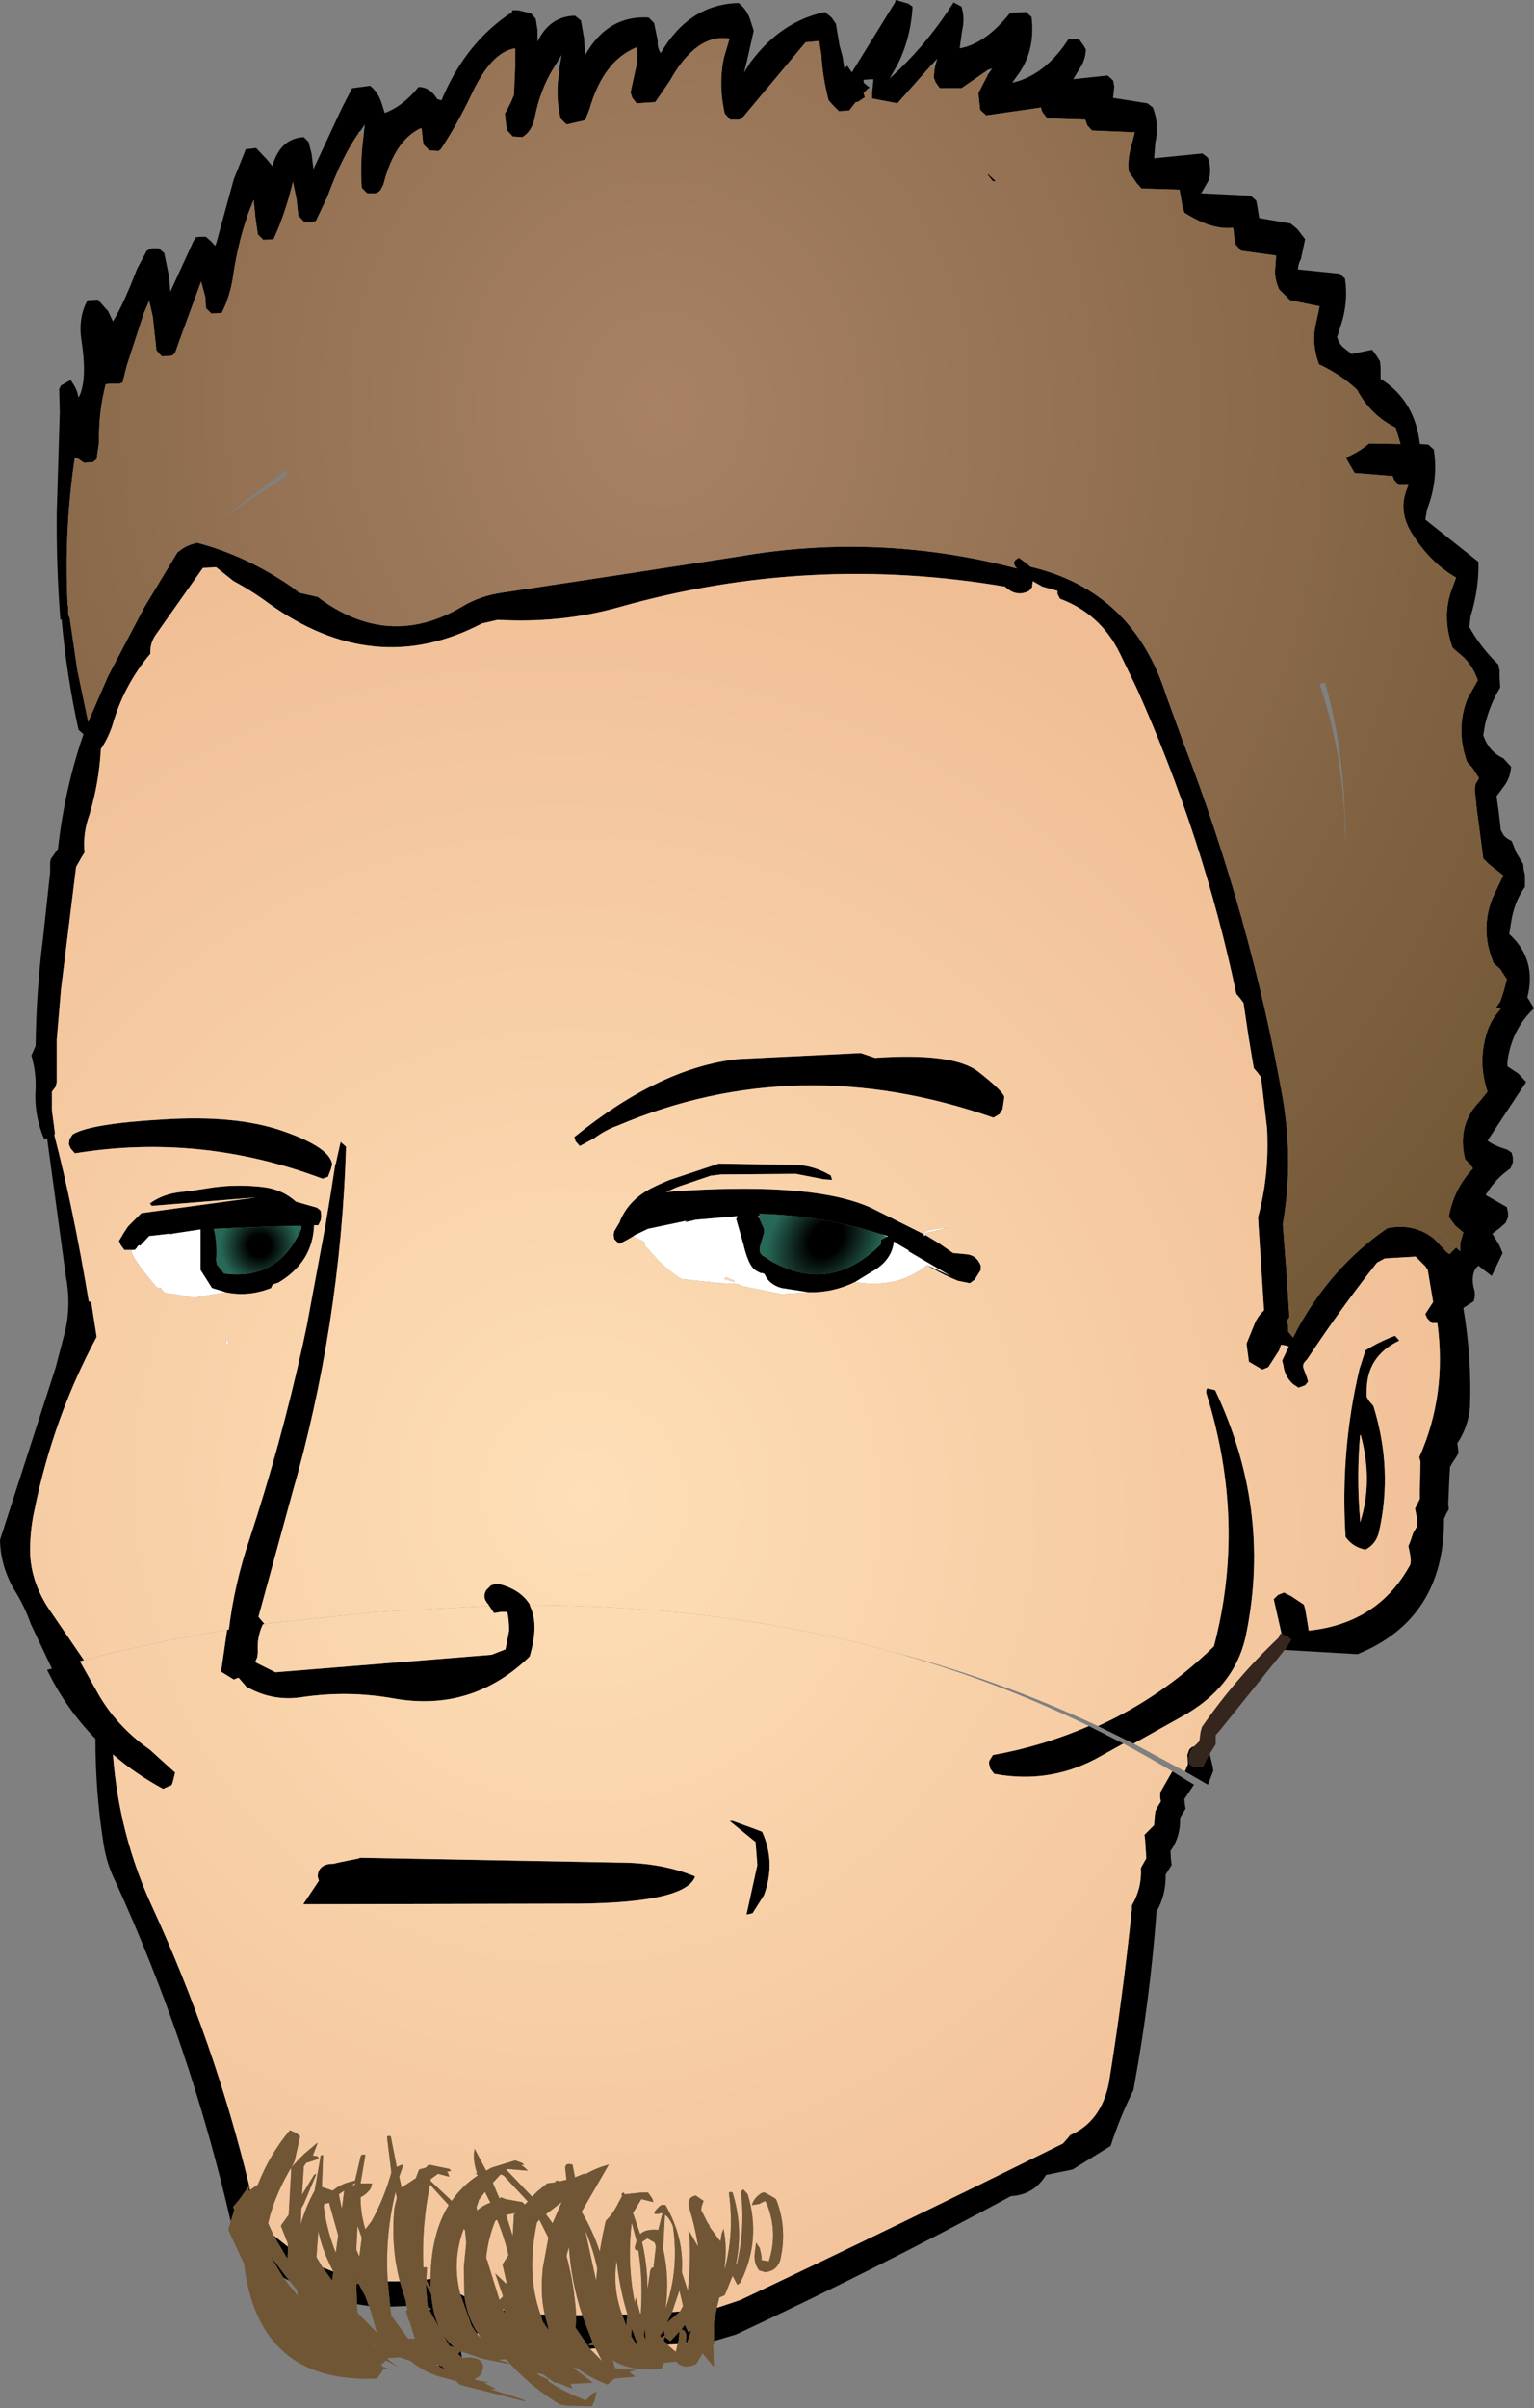 <?xml version="1.0" encoding="UTF-8" standalone="no"?>
<svg xmlns:xlink="http://www.w3.org/1999/xlink" height="199.3px" width="127.0px" xmlns="http://www.w3.org/2000/svg">
  <rect width="100%" height="100%" fill="#808080" stroke="none"/>
  <g transform="matrix(1.0, 0.0, 0.0, 1.0, 60.75, 107.35)">
    <path d="M-41.65 76.5 Q-45.0 61.9 -51.2 48.35 -51.95 46.85 -52.2 45.1 -52.85 40.95 -52.85 36.55 -55.3 34.05 -56.85 30.85 L-56.45 30.75 -58.2 27.05 Q-58.7 25.6 -59.55 24.25 -60.7 22.3 -60.75 20.1 L-56.15 5.85 -55.35 2.8 Q-54.85 0.6 -55.3 -1.75 L-56.85 -13.15 -57.1 -13.1 Q-57.95 -15.1 -57.8 -17.25 -57.75 -18.6 -58.15 -20.0 L-57.95 -20.45 -57.8 -20.8 Q-57.75 -25.25 -57.2 -29.6 L-56.6 -35.15 -56.6 -35.95 -56.55 -36.25 -55.95 -37.1 Q-55.4 -42.05 -53.85 -46.55 L-53.85 -46.6 -54.25 -46.95 Q-55.25 -51.55 -55.65 -56.1 L-55.75 -56.05 Q-56.1 -60.55 -56.05 -65.0 L-55.8 -73.25 -55.85 -75.15 -55.7 -75.45 -54.9 -75.9 -54.55 -75.35 -54.35 -74.9 -54.25 -74.45 -54.1 -74.75 Q-53.55 -76.2 -54.0 -79.15 -54.3 -81.05 -53.5 -82.5 L-52.65 -82.55 -51.8 -81.6 -51.4 -80.75 Q-50.55 -82.1 -49.4 -85.1 L-48.6 -86.6 -48.2 -86.8 -47.6 -86.8 -47.15 -86.4 -46.75 -84.45 -46.65 -83.2 -44.75 -87.35 -44.55 -87.7 -44.3 -87.75 -43.7 -87.75 -43.25 -87.35 -42.95 -87.0 -42.85 -87.2 -41.4 -92.5 -40.4 -95.0 -39.55 -95.1 -38.65 -94.15 -38.2 -93.6 Q-37.55 -95.9 -35.6 -96.0 L-35.2 -95.6 -34.95 -94.6 -34.8 -93.35 -32.45 -98.4 -31.6 -100.05 -30.1 -100.25 Q-29.5 -99.75 -29.2 -98.95 L-28.9 -98.0 Q-27.4 -98.55 -26.1 -100.15 -25.15 -100.15 -24.55 -99.15 L-24.2 -99.05 Q-22.2 -103.85 -18.35 -106.35 L-18.35 -106.5 -17.85 -106.5 -16.8 -106.25 -16.4 -105.8 -16.25 -104.85 -16.25 -103.9 Q-15.25 -106.0 -13.15 -106.05 L-12.65 -105.65 -12.4 -104.2 -12.3 -102.8 Q-10.45 -106.1 -7.05 -105.9 L-6.6 -105.45 -6.3 -104.0 Q-6.35 -103.4 -6.05 -102.95 -3.7 -107.0 0.4 -107.1 1.05 -106.6 1.35 -105.75 L1.65 -104.8 1.1 -102.35 0.85 -101.35 1.35 -102.15 Q3.9 -105.6 7.55 -106.35 L8.1 -105.9 8.4 -105.45 8.45 -105.4 8.75 -103.6 9.0 -102.7 9.15 -101.7 9.4 -101.9 9.75 -101.4 9.85 -101.35 9.8 -101.4 13.35 -107.15 13.4 -107.35 14.45 -107.05 14.8 -106.8 Q14.65 -104.1 13.5 -101.9 L12.9 -100.85 13.7 -101.6 Q16.15 -103.95 18.2 -107.15 L18.85 -106.8 Q19.15 -105.85 18.9 -104.8 L18.7 -103.35 Q20.8 -103.7 22.85 -106.25 L23.1 -106.3 24.2 -106.35 24.65 -105.95 Q25.0 -103.05 23.4 -101.0 L23.05 -100.5 23.6 -100.65 Q26.0 -101.45 27.7 -104.1 L28.55 -104.15 28.95 -103.6 29.15 -103.25 Q29.1 -102.35 28.65 -101.7 L28.1 -100.8 30.95 -101.1 31.4 -100.7 31.5 -100.2 31.4 -99.25 34.25 -98.8 34.7 -98.45 Q35.25 -97.0 34.9 -95.55 L34.8 -94.25 38.8 -94.65 39.25 -94.3 Q39.6 -93.3 39.3 -92.4 L38.7 -91.35 42.8 -91.15 43.25 -90.75 43.35 -90.25 43.5 -89.3 46.1 -88.85 46.65 -88.4 47.3 -87.55 46.95 -85.9 Q46.75 -85.6 46.7 -85.05 L50.15 -84.7 50.6 -84.3 Q50.9 -82.35 50.25 -80.4 L49.95 -79.45 Q50.1 -78.95 50.4 -78.65 L51.15 -78.05 52.85 -78.4 53.25 -77.85 53.5 -77.45 53.55 -76.95 53.55 -76.0 Q56.4 -74.2 56.8 -70.6 L57.5 -70.55 57.95 -70.15 Q58.35 -67.65 57.4 -65.2 L57.25 -64.35 61.65 -60.85 Q61.7 -58.6 61.0 -56.35 L60.9 -55.45 Q61.7 -54.0 62.95 -52.7 L63.3 -52.35 63.4 -51.85 63.4 -51.4 63.45 -50.45 Q62.6 -49.05 62.2 -47.4 L62.05 -46.5 Q62.5 -45.15 63.7 -44.6 L64.35 -43.9 Q64.3 -43.05 63.85 -42.4 L63.15 -41.45 63.35 -40.0 63.5 -38.65 63.75 -38.2 Q64.05 -37.9 64.4 -37.75 L64.8 -36.75 65.35 -35.85 65.4 -35.35 65.5 -34.95 65.5 -33.95 Q64.6 -32.7 64.35 -31.0 L64.2 -30.05 Q66.5 -27.95 65.7 -24.8 L65.8 -24.65 66.25 -23.9 Q64.4 -22.15 64.05 -19.5 L64.05 -19.1 64.95 -18.5 65.6 -17.8 62.4 -12.95 Q62.9 -12.55 64.05 -12.2 L64.4 -11.95 64.5 -11.55 64.5 -11.15 64.3 -10.65 Q63.05 -9.8 62.25 -8.45 L64.0 -7.45 64.1 -7.0 64.1 -6.6 63.9 -6.15 63.4 -5.7 62.8 -5.25 63.35 -4.35 63.65 -3.65 62.75 -1.75 61.65 -2.6 61.4 -2.35 Q61.05 -1.7 61.25 -0.8 61.45 -0.2 61.25 0.35 L60.4 0.9 Q61.1 5.05 60.95 9.1 60.8 10.75 59.9 12.1 L59.95 12.45 60.0 12.9 59.8 13.25 59.5 13.7 59.3 14.05 59.25 14.8 59.15 17.15 59.2 17.55 59.0 17.9 58.8 18.35 Q58.85 26.6 51.65 29.55 L45.6 29.2 46.15 28.35 45.85 28.1 45.35 27.9 45.3 27.65 44.7 25.0 44.95 24.75 45.05 24.65 45.55 24.45 46.15 24.75 47.2 25.45 47.3 25.8 47.5 26.95 47.6 27.6 Q53.35 27.0 56.0 22.15 L56.05 21.8 56.0 21.35 55.85 20.6 56.0 20.25 56.25 19.5 56.55 19.0 56.6 18.65 56.55 18.25 56.4 17.5 56.6 17.1 56.8 16.7 56.8 16.0 56.85 13.6 56.75 13.25 Q59.05 8.1 58.25 2.15 L57.8 2.15 57.4 1.75 57.25 1.4 57.9 0.4 57.45 -2.25 57.25 -2.55 56.85 -2.95 56.45 -3.35 53.9 -3.2 53.25 -2.85 Q50.25 0.95 47.5 5.1 L47.2 5.45 Q47.1 5.65 47.15 5.85 L47.45 6.65 47.55 7.0 47.3 7.3 46.75 7.5 46.3 7.2 Q45.6 6.55 45.5 5.65 L45.4 5.25 45.95 4.1 45.7 4.0 45.3 3.95 45.15 4.4 44.25 5.8 43.75 6.0 42.65 5.35 42.5 4.25 42.45 3.85 43.1 2.25 Q43.35 1.6 43.9 1.1 L43.65 -2.75 43.4 -6.6 Q44.35 -10.1 44.15 -13.95 L43.65 -18.2 43.35 -18.6 43.05 -18.95 42.6 -21.65 42.2 -24.35 41.9 -24.75 41.6 -25.1 Q38.9 -38.0 33.35 -50.4 L31.95 -53.3 Q30.35 -56.55 27.0 -57.8 L26.8 -58.2 26.8 -58.45 25.55 -58.8 24.75 -59.25 24.7 -58.75 24.45 -58.45 Q23.4 -57.9 22.45 -58.8 6.25 -61.55 -9.5 -57.1 -14.3 -55.75 -19.55 -56.05 L-20.85 -55.75 Q-29.75 -51.1 -38.55 -57.45 -39.9 -58.45 -41.4 -59.25 L-42.85 -60.4 -42.95 -60.4 -43.95 -60.35 -47.9 -54.75 Q-48.35 -54.05 -48.3 -53.25 -50.5 -50.65 -51.45 -47.3 -51.8 -46.25 -52.4 -45.35 -52.55 -42.55 -53.35 -39.9 -53.9 -38.4 -53.75 -36.8 L-54.0 -36.4 -54.45 -35.6 -55.7 -25.45 -56.05 -21.3 -56.05 -17.8 -56.15 -17.4 -56.45 -17.0 -56.45 -15.45 -56.2 -13.55 -56.25 -13.4 Q-54.7 -7.45 -53.4 0.35 L-53.2 0.4 -52.8 2.95 -52.75 3.3 Q-56.35 10.0 -57.9 17.65 -58.3 19.45 -58.25 21.35 -58.1 23.85 -56.5 26.1 L-53.8 30.05 -54.15 30.15 -54.1 30.2 -52.75 32.6 Q-51.2 35.45 -48.35 37.45 L-46.25 39.35 -46.45 40.15 -46.55 40.4 -46.8 40.5 -47.25 40.7 Q-49.55 39.45 -51.4 37.85 -50.9 44.5 -48.15 50.45 -43.0 61.65 -40.1 73.6 -40.15 73.55 -40.2 73.65 L-40.95 74.7 -41.45 75.3 -41.35 75.55 -41.65 76.5 M39.4 37.8 L39.65 38.85 39.7 39.2 39.25 40.35 37.35 39.25 37.6 38.65 37.55 37.9 37.7 37.45 37.9 37.25 38.15 37.15 Q37.55 37.75 37.7 38.6 L38.0 38.85 38.85 38.85 39.0 38.5 39.4 37.8 M33.1 36.95 L30.15 35.5 Q35.45 33.1 39.75 28.9 42.45 18.65 39.15 8.05 39.05 7.75 39.2 7.55 L39.85 7.7 Q44.5 17.5 42.45 27.75 41.6 32.3 36.95 34.8 L33.1 36.95 M29.4 35.5 L32.25 36.95 30.45 37.95 Q26.3 40.35 21.55 39.45 L21.25 39.05 21.15 38.7 Q21.1 38.45 21.2 38.3 L21.45 37.9 Q25.6 37.15 29.4 35.5 M36.3 39.25 L38.1 40.35 37.3 41.55 37.35 42.0 37.4 42.35 37.15 42.75 36.95 43.1 Q37.0 44.65 36.15 45.85 L36.2 46.6 36.25 47.0 36.0 47.4 35.75 47.8 Q35.8 49.45 35.0 50.85 34.45 58.2 33.15 65.25 L33.1 65.6 Q31.95 67.9 31.2 70.25 L28.05 72.2 25.85 72.65 Q24.85 74.3 22.95 74.4 11.75 80.45 0.2 85.85 L-1.65 86.4 -1.65 84.9 -1.4 83.65 0.55 83.0 Q14.05 76.6 27.25 70.05 L27.65 69.6 27.85 69.35 Q30.4 68.25 31.05 65.05 32.2 57.95 32.95 50.7 L32.95 50.35 Q33.8 48.9 33.7 47.25 L33.95 46.8 34.15 46.45 34.05 44.9 34.0 44.5 34.8 43.7 34.85 42.95 34.9 42.55 35.1 42.15 35.35 41.75 35.3 41.4 35.3 41.0 36.3 39.25 M-22.6 87.25 L-22.5 87.75 -22.8 87.5 -22.85 87.5 -22.65 87.25 -22.6 87.25 M-14.9 -101.75 Q-16.05 -99.9 -16.5 -97.5 -16.75 -96.45 -17.5 -96.0 L-18.3 -96.05 -18.75 -96.55 -18.85 -97.0 -18.9 -97.5 -18.95 -97.95 -18.7 -98.4 -18.45 -98.9 -18.2 -99.5 -18.1 -101.85 -18.1 -103.35 Q-20.1 -103.05 -21.75 -99.45 -22.9 -97.05 -24.25 -95.0 L-24.45 -94.85 -25.2 -94.9 -25.7 -95.4 -25.75 -95.8 -25.8 -96.35 -25.85 -96.7 -25.85 -96.75 -26.0 -96.7 Q-28.1 -95.65 -29.0 -92.1 L-29.25 -91.6 Q-29.45 -91.4 -29.65 -91.35 L-30.35 -91.35 -30.8 -91.8 Q-30.95 -94.0 -30.65 -96.1 L-30.55 -97.05 -30.95 -96.45 -31.0 -96.45 -31.05 -96.4 -31.05 -96.35 Q-32.45 -94.35 -33.65 -91.05 L-34.6 -89.05 -34.85 -89.0 -35.6 -89.0 -36.05 -89.5 -36.2 -90.85 -36.5 -92.3 Q-36.95 -90.4 -37.65 -88.6 L-38.1 -87.55 -38.95 -87.5 -39.4 -87.95 -39.6 -89.3 -39.75 -90.8 -40.25 -89.55 -40.25 -89.5 Q-41.05 -87.25 -41.45 -84.5 -41.7 -82.8 -42.4 -81.45 L-43.25 -81.4 -43.7 -81.85 -43.75 -82.75 -44.1 -84.05 -45.9 -79.15 -46.25 -78.15 Q-46.4 -77.95 -46.6 -77.9 L-47.35 -77.85 -47.8 -78.35 -48.1 -81.15 -48.4 -82.45 -48.85 -81.4 -50.25 -77.1 -50.6 -75.7 -50.85 -75.6 -51.6 -75.6 -52.0 -75.55 Q-52.6 -73.2 -52.55 -70.75 L-52.75 -69.35 -53.05 -69.1 -53.8 -69.05 -54.3 -69.4 -54.55 -69.5 Q-55.45 -63.55 -55.15 -57.35 L-55.1 -57.1 -55.1 -56.6 -55.05 -56.3 -55.0 -56.35 -54.35 -51.9 -53.45 -47.6 -51.8 -51.4 -48.8 -57.1 -46.05 -61.65 -45.9 -61.75 Q-45.3 -62.25 -44.5 -62.4 L-44.5 -62.45 Q-40.25 -61.35 -36.35 -58.6 L-36.0 -58.3 -34.45 -57.95 Q-28.55 -53.5 -22.4 -57.2 -20.95 -58.05 -19.2 -58.3 L-9.95 -59.7 0.45 -61.3 Q12.0 -63.3 23.45 -60.3 22.95 -60.8 23.45 -61.1 L23.6 -61.2 24.45 -60.55 24.55 -60.45 Q33.05 -58.45 35.8 -49.8 L37.2 -45.95 Q42.8 -31.4 45.45 -16.45 46.35 -11.1 45.45 -6.05 L45.75 -2.15 46.0 1.65 45.8 1.95 45.9 2.4 45.9 2.85 46.3 3.35 46.4 3.15 46.55 2.9 46.55 2.85 Q49.4 -2.45 54.1 -5.7 56.3 -6.15 57.95 -4.85 L59.05 -3.7 59.25 -3.55 59.8 -4.1 60.15 -3.8 60.15 -4.25 60.15 -4.5 60.4 -5.35 59.75 -5.9 59.3 -6.5 59.2 -6.65 Q59.6 -8.95 61.2 -10.65 L60.95 -11.0 60.55 -11.4 Q59.85 -14.25 61.75 -16.2 L62.4 -17.0 Q61.55 -19.55 62.4 -22.05 62.75 -23.05 63.5 -23.85 L63.1 -23.95 63.45 -24.45 63.75 -25.35 64.0 -26.3 63.45 -27.15 62.95 -27.6 62.85 -27.7 62.85 -27.8 Q61.8 -30.4 62.8 -33.0 L63.7 -34.9 62.5 -35.85 62.05 -36.3 61.5 -40.5 61.35 -41.95 61.4 -42.45 61.7 -42.95 61.15 -43.8 60.7 -44.3 Q59.75 -47.05 60.75 -49.55 L61.6 -51.05 Q61.1 -52.5 59.95 -53.35 L59.5 -53.75 Q58.6 -56.35 59.45 -58.6 L59.8 -59.55 Q57.6 -60.8 56.05 -63.35 55.0 -65.15 55.75 -66.95 L55.85 -67.2 55.05 -67.2 54.65 -67.65 54.55 -67.95 51.4 -68.2 50.65 -69.5 50.95 -69.6 Q51.9 -70.05 52.6 -70.65 L55.2 -70.6 54.8 -71.95 Q52.7 -73.0 51.6 -75.1 50.25 -76.35 48.45 -77.2 47.8 -78.95 48.2 -80.6 L48.5 -82.0 46.05 -82.5 45.6 -82.95 45.15 -83.4 Q44.85 -84.05 44.8 -84.8 L44.9 -86.2 42.0 -86.6 41.55 -87.1 41.45 -87.55 41.35 -88.5 Q39.55 -88.3 37.3 -89.75 L37.15 -90.25 36.9 -91.65 33.75 -91.75 33.35 -92.2 32.7 -93.15 Q32.6 -94.1 32.85 -95.05 L33.2 -96.4 29.65 -96.55 29.25 -97.0 29.1 -97.45 25.95 -97.55 25.6 -98.0 Q25.45 -98.2 25.45 -98.45 L20.9 -97.8 20.4 -98.25 20.35 -98.7 20.25 -99.65 21.05 -101.2 21.4 -101.7 21.0 -101.55 20.95 -101.5 18.85 -100.05 17.05 -100.05 16.7 -100.55 16.55 -100.95 16.6 -101.45 16.65 -101.8 16.85 -102.5 16.3 -101.9 13.55 -98.8 11.45 -99.2 11.45 -99.65 11.55 -100.6 11.55 -100.8 10.75 -100.75 10.75 -100.5 11.25 -100.1 11.2 -100.05 11.15 -100.05 10.75 -99.65 10.85 -99.3 10.25 -98.9 10.1 -98.9 9.55 -98.2 8.7 -98.15 8.25 -98.6 7.85 -99.05 Q7.35 -100.95 7.25 -102.8 L7.1 -103.75 7.05 -103.95 5.95 -103.85 0.8 -97.7 Q0.6 -97.5 0.45 -97.45 L-0.3 -97.45 -0.75 -97.95 Q-1.3 -100.4 -0.8 -102.65 L-0.35 -104.15 Q-3.1 -104.6 -5.3 -100.65 L-6.5 -98.9 -8.05 -98.8 -8.4 -99.25 -8.55 -99.7 -8.0 -102.2 -8.0 -103.45 Q-10.8 -102.35 -11.95 -98.3 L-12.3 -97.4 -13.85 -97.05 -14.35 -97.55 Q-14.8 -99.55 -14.45 -101.4 L-14.45 -101.65 -14.25 -102.8 -14.9 -101.75 M-55.0 -13.05 L-54.75 -13.45 Q-53.35 -14.35 -47.3 -14.7 -41.25 -15.1 -37.35 -13.75 -33.45 -12.4 -33.25 -11.0 L-33.35 -10.6 -33.6 -9.95 -34.05 -9.8 Q-44.15 -13.6 -54.55 -11.9 L-54.9 -12.3 -55.05 -12.65 -55.0 -13.05 M-49.85 -3.9 L-50.45 -3.9 -50.75 -4.3 -50.9 -4.65 -50.45 -5.4 -50.15 -5.85 -49.05 -6.95 -39.55 -8.25 -48.2 -7.55 -48.25 -7.65 -48.35 -7.75 Q-47.25 -8.55 -45.75 -8.7 L-44.9 -8.8 -42.95 -9.1 Q-40.95 -9.35 -38.9 -9.1 -37.35 -8.9 -36.25 -7.9 L-34.5 -7.4 -34.2 -7.15 -34.15 -6.7 -34.2 -6.35 -34.4 -5.95 -34.75 -5.95 Q-34.85 -2.9 -37.7 -1.2 L-38.15 -1.05 -38.25 -0.9 -38.3 -0.75 Q-40.2 0.0 -42.05 -0.4 L-43.2 -0.75 -44.15 -2.25 -44.15 -5.6 -46.45 -5.25 -46.65 -5.25 -48.4 -5.05 -49.1 -4.3 -49.15 -4.25 -49.25 -4.3 -49.35 -4.2 -49.45 -4.05 -49.6 -3.9 -49.85 -3.9 M-42.2 -1.95 Q-37.7 -1.35 -35.8 -5.65 L-35.8 -5.9 -38.25 -5.85 -43.05 -5.65 Q-42.75 -4.45 -42.85 -3.05 L-42.8 -2.7 -42.2 -1.95 M-41.95 27.55 L-41.8 27.5 Q-41.35 23.75 -40.1 20.05 -37.5 12.15 -35.7 4.0 L-34.95 0.5 -35.35 2.35 -33.75 -6.25 -33.75 -6.3 -33.35 -8.7 -33.0 -10.95 -32.95 -11.05 -32.55 -12.85 -32.1 -12.45 Q-32.55 2.35 -36.6 16.4 L-39.35 26.45 -39.15 26.7 -38.85 27.05 -38.9 27.05 -39.0 27.1 Q-39.5 28.2 -39.4 29.35 L-39.45 29.8 -39.6 30.15 -39.55 30.25 -37.95 31.05 -20.05 29.6 -18.9 29.15 -18.6 27.6 Q-18.6 26.75 -18.75 26.05 L-19.25 26.05 -19.85 26.15 -20.25 25.55 -20.35 25.4 Q-20.85 24.85 -20.5 24.25 L-20.25 24.0 -20.1 23.85 -19.6 23.7 Q-17.65 24.15 -16.85 25.5 L-16.9 25.5 Q-16.15 26.95 -16.8 29.4 L-16.9 29.75 Q-21.7 34.4 -28.25 33.2 -31.95 32.55 -35.7 33.1 -38.15 33.5 -40.35 32.25 L-41.0 31.5 -41.4 31.65 -42.45 31.0 -41.95 27.55 M-13.1 -12.9 L-13.2 -13.25 Q-6.1 -19.0 0.35 -19.7 L10.5 -20.2 11.7 -19.8 Q18.2 -20.25 20.25 -18.65 22.3 -17.05 22.4 -16.55 L22.25 -15.55 22.0 -15.15 21.5 -14.85 Q5.3 -20.5 -9.6 -14.2 -10.6 -13.85 -11.55 -13.15 L-12.75 -12.5 -13.1 -12.9 M-4.0 -6.2 L-3.8 -6.3 -4.0 -6.3 -7.1 -5.65 -8.25 -5.1 -8.3 -5.05 Q-8.85 -4.7 -9.5 -4.4 L-9.9 -4.8 -9.95 -5.15 -9.9 -5.45 -9.45 -6.2 -9.4 -6.35 Q-8.65 -8.1 -6.75 -9.05 -6.05 -9.4 -5.3 -9.7 L-1.25 -11.05 5.1 -10.95 Q6.65 -10.9 8.05 -10.05 L8.05 -9.95 8.1 -9.9 8.1 -9.8 8.15 -9.7 7.45 -9.75 5.15 -10.2 -1.05 -10.15 -1.9 -10.05 -4.7 -9.1 -5.6 -8.7 -4.25 -8.8 Q6.85 -9.5 11.45 -7.35 L15.75 -5.2 Q15.7 -5.15 15.8 -5.05 L15.85 -5.15 17.0 -4.45 18.15 -3.65 19.2 -3.55 Q20.1 -3.5 20.45 -2.6 L20.45 -2.25 19.95 -1.45 19.55 -1.15 18.55 -1.35 Q17.2 -1.9 16.0 -2.65 L17.95 -1.75 14.45 -3.8 14.5 -3.85 13.55 -4.4 13.25 -4.6 Q13.1 -3.0 11.35 -2.05 L10.05 -1.25 Q8.2 -0.35 6.2 -0.4 L3.95 -0.75 Q2.9 -1.05 2.55 -1.9 L2.35 -2.0 Q2.3 -1.9 1.75 -2.25 1.2 -2.65 0.8 -4.35 L0.2 -6.45 0.3 -6.7 -3.15 -6.4 -4.0 -6.2 M21.0 -93.0 L21.7 -92.35 21.45 -92.35 21.05 -92.85 21.0 -93.0 M12.2 -5.2 Q7.4 -6.75 2.1 -6.9 L2.15 -6.7 2.0 -6.7 2.1 -6.55 2.5 -5.65 2.5 -5.3 2.2 -4.3 Q2.0 -3.55 2.55 -3.35 L3.05 -3.0 Q8.0 -0.2 12.2 -4.4 L12.2 -4.55 12.2 -4.75 12.7 -5.0 12.75 -5.05 12.2 -5.2 M54.35 3.35 L54.75 3.2 55.1 3.6 Q52.35 4.9 52.4 7.85 L52.4 8.25 52.6 8.6 52.95 9.0 Q54.6 14.3 53.4 19.5 53.15 20.45 52.3 20.9 51.25 20.7 50.65 19.85 50.2 12.7 51.8 5.95 L52.3 4.4 Q53.25 3.8 54.35 3.35 M51.85 11.45 Q51.55 14.9 51.85 18.4 L51.85 18.65 Q52.95 15.25 51.9 11.4 L51.85 11.45 M2.35 44.25 Q3.5 46.8 2.5 49.5 L1.55 51.0 1.05 51.1 1.95 47.0 1.8 45.1 -0.35 43.35 -0.1 43.35 1.7 44.0 2.35 44.25 M-31.0 46.45 L-31.0 46.4 -9.55 46.8 Q-5.95 46.8 -3.2 47.95 -3.95 50.1 -12.8 50.2 L-35.65 50.25 -34.35 48.3 -34.45 47.95 Q-34.4 46.9 -33.15 46.9 L-32.5 46.75 -31.0 46.45 M-38.1 77.65 L-36.9 78.6 -36.95 79.6 -38.1 77.65 M-40.1 73.6 L-40.05 73.9 -40.2 74.0 -40.1 73.6 M-22.65 82.5 L-22.3 82.7 Q-22.05 84.5 -21.15 85.8 L-21.3 85.75 -21.7 85.15 -22.65 82.5 M-28.65 81.45 L-27.65 81.45 -27.15 83.1 -27.1 83.5 -28.45 83.55 -28.65 81.45 M-25.45 81.3 L-25.1 81.25 -25.1 81.85 -25.2 81.85 -25.4 81.45 -25.45 81.3 M-30.2 83.5 L-31.2 83.35 -31.25 81.65 -31.05 81.65 -30.5 82.7 -30.2 83.5 M-25.35 83.55 L-25.5 81.7 -25.05 82.5 Q-24.8 85.55 -23.15 86.9 L-23.2 86.9 -23.55 86.8 -25.2 83.85 -25.05 83.75 -25.35 83.55 M-34.05 80.3 L-33.15 80.65 -33.25 81.4 -34.05 80.3 M-36.8 81.4 L-37.3 81.15 -38.4 79.3 -36.8 81.4 M-31.25 81.25 L-31.15 81.4 -31.25 81.35 -31.25 81.25 M-24.4 88.5 L-24.45 88.4 -24.15 88.5 -23.9 88.75 -24.4 88.5 M-24.35 88.25 L-24.3 88.3 -24.4 88.25 -24.45 88.2 -24.35 88.25 M-7.75 84.15 L-7.7 84.15 -7.75 84.4 -7.75 84.15 M-8.8 84.2 L-8.85 84.6 -8.9 85.15 -9.25 84.2 -8.8 84.2 M-4.45 83.95 L-5.55 84.9 -5.1 84.0 -4.45 83.95 M-8.15 86.55 L-8.5 86.0 -8.45 85.35 -8.15 86.15 -8.0 86.55 -8.05 86.65 -8.1 86.65 -8.15 86.55 M-5.5 86.7 L-5.8 86.35 -5.7 86.05 -5.25 86.4 -4.5 85.6 -4.55 86.25 -4.65 86.65 -5.5 86.7 M-7.3 86.3 L-7.45 85.95 -7.35 85.25 -7.3 86.3 M-6.0 86.1 L-6.1 85.95 -5.8 85.5 -5.7 85.95 Q-5.9 85.95 -5.95 86.1 L-6.0 86.1 M-3.9 86.6 L-3.95 86.6 -3.95 86.25 Q-3.85 85.5 -4.35 85.45 L-4.05 85.05 -3.75 85.7 -3.5 85.5 -3.9 86.6 M-13.05 84.25 L-12.55 84.25 -11.7 86.45 -12.05 86.75 -11.6 86.75 -11.45 87.0 -11.9 87.05 -13.1 85.3 -13.05 84.3 -13.05 84.25 M-16.0 84.2 L-15.65 84.2 -15.3 85.5 -15.7 85.0 -15.6 84.95 -15.7 84.95 -15.8 84.85 -16.0 84.2 M-19.0 83.85 L-18.95 84.2 -19.1 83.85 -19.0 83.85" fill="#000000" fill-rule="evenodd" stroke="none"/>
    <path d="M-49.85 -3.9 L-49.6 -3.9 -49.45 -4.05 -49.35 -4.2 -49.25 -4.3 -49.15 -4.25 -49.1 -4.25 -49.1 -4.3 -48.4 -5.05 -46.65 -5.25 -46.65 -5.15 -46.45 -5.25 -44.15 -5.6 -44.15 -2.25 -43.2 -0.75 -42.05 -0.4 -44.45 0.0 -44.6 0.05 -45.05 0.0 -45.15 -0.05 -46.05 -0.2 -47.1 -0.35 -47.25 -0.5 -47.45 -0.75 -47.8 -0.8 -47.85 -0.9 Q-50.05 -3.5 -49.85 -3.9 M-4.0 -6.2 L-3.15 -6.4 0.3 -6.7 0.2 -6.45 0.8 -4.35 Q1.2 -2.65 1.75 -2.25 2.3 -1.9 2.35 -2.0 L2.55 -1.9 Q2.9 -1.05 3.95 -0.75 L6.2 -0.4 3.95 -0.25 1.0 -0.85 0.9 -0.85 0.5 -1.0 0.3 -1.1 0.3 -1.05 0.1 -1.1 -1.15 -1.15 -4.35 -1.5 Q-5.95 -2.55 -7.1 -4.0 L-7.35 -4.2 -7.35 -4.4 -7.45 -4.6 -8.2 -4.95 -8.25 -5.1 -7.1 -5.65 -4.0 -6.3 -4.0 -6.2 M10.05 -1.25 L11.35 -2.05 Q13.1 -3.0 13.25 -4.6 L13.55 -4.4 14.5 -3.85 14.45 -3.8 17.95 -1.75 16.0 -2.65 Q13.7 -0.75 10.35 -1.2 L10.05 -1.25 M15.85 -5.15 L15.8 -5.05 Q15.7 -5.15 15.75 -5.2 15.65 -5.6 17.8 -5.75 L15.85 -5.3 15.85 -5.15 M-0.8 -1.5 L0.05 -1.25 0.05 -1.35 -0.65 -1.65 -0.8 -1.5 M2.15 -6.7 L2.1 -6.55 2.0 -6.7 2.15 -6.7 M12.7 -5.0 L12.2 -5.2 12.75 -5.05 12.7 -5.0 M-41.85 3.8 L-42.0 3.9 -42.05 3.45 -41.85 3.75 -41.85 3.8" fill="#ffffff" fill-rule="evenodd" stroke="none"/>
    <path d="M-55.0 -56.35 L-52.95 -57.05 Q-52.45 -57.1 -52.2 -57.35 L-50.6 -58.7 -46.0 -61.85 -45.9 -61.75 -46.05 -61.65 -48.8 -57.1 -51.8 -51.4 -53.45 -47.6 -54.35 -51.9 -55.0 -56.35 M45.9 2.85 L46.35 3.15 46.4 3.15 46.3 3.35 45.9 2.85 M57.95 -4.85 L58.3 -5.4 59.8 -4.1 59.25 -3.55 59.05 -3.7 57.95 -4.85" fill="url(#gradient0)" fill-rule="evenodd" stroke="none"/>
    <path d="M37.35 39.25 L33.1 36.95 36.95 34.8 Q41.6 32.3 42.45 27.75 44.5 17.5 39.85 7.7 L39.2 7.55 Q39.05 7.75 39.15 8.05 42.45 18.65 39.75 28.9 35.45 33.1 30.15 35.5 22.05 31.7 13.3 29.4 -0.85 25.5 -16.85 25.5 -17.65 24.15 -19.6 23.7 L-20.1 23.85 -20.25 24.0 -20.5 24.25 Q-20.85 24.85 -20.35 25.4 L-20.25 25.55 -29.3 26.05 -29.95 26.1 -36.65 26.8 -38.9 27.05 -38.85 27.05 -39.15 26.7 -39.35 26.45 -36.6 16.4 Q-32.55 2.35 -32.1 -12.45 L-32.55 -12.85 -32.95 -11.05 -33.0 -10.95 -33.35 -8.7 -33.75 -6.3 -33.75 -6.25 -35.35 2.35 -34.95 0.5 -35.7 4.0 Q-37.5 12.15 -40.1 20.05 -41.35 23.75 -41.8 27.5 L-41.95 27.55 Q-47.95 28.5 -53.8 30.05 L-56.5 26.1 Q-58.1 23.85 -58.25 21.35 -58.3 19.45 -57.9 17.65 -56.35 10.0 -52.75 3.3 L-52.8 2.95 -53.2 0.4 -53.4 0.35 Q-54.7 -7.45 -56.25 -13.4 L-56.2 -13.55 -56.45 -15.45 -56.45 -17.0 -56.15 -17.4 -56.05 -17.8 -56.05 -21.3 -55.7 -25.45 -54.45 -35.6 -54.0 -36.4 -53.75 -36.8 Q-53.9 -38.4 -53.35 -39.9 -52.55 -42.55 -52.4 -45.35 -51.8 -46.25 -51.45 -47.3 -50.5 -50.65 -48.3 -53.25 -48.35 -54.05 -47.9 -54.75 L-43.95 -60.35 -42.95 -60.4 -42.85 -60.4 -41.4 -59.25 Q-39.9 -58.45 -38.55 -57.45 -29.75 -51.1 -20.85 -55.75 L-19.55 -56.05 Q-14.3 -55.75 -9.5 -57.1 6.25 -61.55 22.45 -58.8 23.4 -57.9 24.45 -58.45 L24.7 -58.75 24.75 -59.25 25.55 -58.8 26.8 -58.45 26.8 -58.2 27.0 -57.8 Q30.35 -56.55 31.95 -53.3 L33.35 -50.4 Q38.9 -38.0 41.6 -25.1 L41.9 -24.75 42.2 -24.35 42.6 -21.65 43.05 -18.95 43.35 -18.6 43.65 -18.2 44.15 -13.95 Q44.35 -10.1 43.4 -6.6 L43.65 -2.75 43.9 1.1 Q43.35 1.6 43.1 2.25 L42.45 3.85 42.5 4.25 42.65 5.35 43.75 6.0 44.25 5.8 45.15 4.4 45.3 3.95 45.7 4.0 45.95 4.1 45.4 5.25 45.5 5.65 Q45.6 6.55 46.3 7.2 L46.75 7.5 47.3 7.3 47.55 7.0 47.45 6.65 47.15 5.85 Q47.1 5.65 47.2 5.45 L47.5 5.1 Q50.25 0.95 53.25 -2.85 L53.9 -3.2 56.45 -3.35 56.85 -2.95 57.25 -2.55 57.45 -2.25 57.9 0.4 57.25 1.4 57.4 1.75 57.8 2.15 58.25 2.15 Q59.05 8.1 56.75 13.25 L56.85 13.6 56.8 16.0 56.8 16.7 56.6 17.1 56.4 17.5 56.55 18.25 56.6 18.65 56.55 19.0 56.25 19.5 56.0 20.25 55.85 20.6 56.0 21.35 56.05 21.8 56.0 22.15 Q53.35 27.0 47.6 27.6 L47.5 26.95 47.3 25.8 47.2 25.45 46.15 24.75 45.55 24.45 45.05 24.65 44.95 24.75 44.7 25.0 45.3 27.65 45.35 27.9 45.25 27.85 45.1 28.2 Q41.55 31.55 38.75 35.6 L38.65 36.0 38.55 36.75 38.25 37.05 38.15 37.15 37.9 37.25 37.7 37.45 37.55 37.9 37.6 38.65 37.35 39.25 M-55.0 -13.05 L-55.05 -12.65 -54.9 -12.3 -54.55 -11.9 Q-44.15 -13.6 -34.05 -9.8 L-33.6 -9.95 -33.35 -10.6 -33.25 -11.0 Q-33.45 -12.4 -37.35 -13.75 -41.25 -15.1 -47.3 -14.7 -53.35 -14.35 -54.75 -13.45 L-55.0 -13.05 M-42.05 -0.4 Q-40.2 0.0 -38.3 -0.75 L-38.25 -0.9 -38.15 -1.05 -37.7 -1.2 Q-34.85 -2.9 -34.75 -5.95 L-34.4 -5.95 -34.2 -6.35 -34.15 -6.7 -34.2 -7.15 -34.5 -7.4 -36.25 -7.9 Q-37.35 -8.9 -38.9 -9.1 -40.95 -9.35 -42.95 -9.1 L-44.9 -8.8 -45.75 -8.7 Q-47.25 -8.55 -48.35 -7.75 L-48.25 -7.65 -48.2 -7.55 -39.55 -8.25 -49.05 -6.95 -50.15 -5.85 -50.45 -5.4 -50.9 -4.65 -50.75 -4.3 -50.45 -3.9 -49.85 -3.9 Q-50.05 -3.5 -47.85 -0.9 L-47.8 -0.8 -47.45 -0.75 -47.25 -0.5 -47.1 -0.35 -46.05 -0.2 -45.15 -0.05 -45.05 0.0 -44.6 0.05 -44.45 0.0 -42.05 -0.4 M-49.15 -4.25 L-49.1 -4.3 -49.1 -4.25 -49.15 -4.25 M-13.1 -12.9 L-12.75 -12.5 -11.55 -13.15 Q-10.6 -13.85 -9.6 -14.2 5.3 -20.5 21.5 -14.85 L22.0 -15.15 22.25 -15.55 22.4 -16.55 Q22.3 -17.05 20.25 -18.65 18.2 -20.25 11.7 -19.8 L10.5 -20.2 0.35 -19.7 Q-6.1 -19.0 -13.2 -13.25 L-13.1 -12.9 M6.2 -0.4 Q8.2 -0.35 10.05 -1.25 L10.35 -1.2 Q13.7 -0.75 16.0 -2.65 17.2 -1.9 18.55 -1.35 L19.55 -1.15 19.95 -1.45 20.45 -2.25 20.45 -2.6 Q20.1 -3.5 19.2 -3.55 L18.15 -3.65 17.0 -4.45 15.85 -5.15 15.85 -5.3 17.8 -5.75 Q15.65 -5.6 15.75 -5.2 L11.45 -7.35 Q6.85 -9.5 -4.25 -8.8 L-5.6 -8.7 -4.7 -9.1 -1.9 -10.05 -1.05 -10.15 5.15 -10.2 7.45 -9.75 8.15 -9.7 8.1 -9.8 8.1 -9.9 8.05 -9.95 8.05 -10.05 Q6.65 -10.9 5.1 -10.95 L-1.25 -11.05 -5.3 -9.7 Q-6.05 -9.4 -6.75 -9.05 -8.65 -8.1 -9.4 -6.35 L-9.45 -6.2 -9.9 -5.45 -9.95 -5.15 -9.9 -4.8 -9.5 -4.4 Q-8.85 -4.7 -8.3 -5.05 L-8.25 -5.1 -8.2 -4.95 -7.45 -4.6 -7.35 -4.4 -7.35 -4.2 -7.1 -4.0 Q-5.95 -2.55 -4.35 -1.5 L-1.15 -1.15 0.1 -1.1 0.3 -1.05 0.3 -1.1 0.5 -1.0 0.9 -0.85 1.0 -0.85 3.95 -0.25 6.2 -0.4 M-0.8 -1.5 L-0.65 -1.65 0.05 -1.35 0.05 -1.25 -0.8 -1.5 M51.85 11.45 L51.9 11.4 Q52.95 15.25 51.85 18.65 L51.85 18.4 Q51.55 14.9 51.85 11.45 M54.35 3.35 Q53.25 3.8 52.3 4.4 L51.8 5.95 Q50.2 12.7 50.65 19.85 51.25 20.7 52.3 20.9 53.15 20.45 53.4 19.5 54.6 14.3 52.95 9.0 L52.6 8.6 52.4 8.25 52.4 7.85 Q52.35 4.9 55.1 3.6 L54.75 3.2 54.35 3.35 M-41.85 3.8 L-41.85 3.75 -42.05 3.45 -42.0 3.9 -41.85 3.8" fill="url(#gradient1)" fill-rule="evenodd" stroke="none"/>
    <path d="M45.6 29.2 L40.25 35.85 39.9 36.25 39.9 36.6 39.9 37.0 39.4 37.8 39.0 38.5 38.85 38.85 38.0 38.85 37.7 38.6 Q37.55 37.75 38.15 37.15 L38.25 37.05 38.55 36.75 38.65 36.0 38.75 35.6 Q41.55 31.55 45.1 28.2 L45.25 27.85 45.35 27.9 45.85 28.1 46.15 28.35 45.6 29.2" fill="url(#gradient2)" fill-rule="evenodd" stroke="none"/>
    <path d="M2.15 -6.7 L2.1 -6.9 Q7.4 -6.75 12.2 -5.2 L12.7 -5.0 12.2 -4.75 12.2 -4.55 12.2 -4.4 Q8.0 -0.2 3.05 -3.0 L2.55 -3.35 Q2.0 -3.55 2.2 -4.3 L2.5 -5.3 2.5 -5.65 2.1 -6.55 2.15 -6.7" fill="url(#gradient3)" fill-rule="evenodd" stroke="none"/>
    <path d="M-42.2 -1.95 L-42.8 -2.7 -42.85 -3.05 Q-42.75 -4.45 -43.05 -5.65 L-38.25 -5.85 -35.8 -5.9 -35.8 -5.65 Q-37.7 -1.35 -42.2 -1.95" fill="url(#gradient4)" fill-rule="evenodd" stroke="none"/>
    <path d="M-25.85 -96.7 L-25.8 -96.35 -25.75 -95.8 -25.7 -95.4 -25.2 -94.9 -24.45 -94.85 -24.25 -95.0 Q-22.9 -97.05 -21.75 -99.45 -20.1 -103.05 -18.1 -103.35 L-18.1 -101.85 -18.2 -99.5 -18.45 -98.9 -18.7 -98.4 -18.95 -97.95 -18.9 -97.5 -18.85 -97.0 -18.75 -96.55 -18.3 -96.05 -17.5 -96.0 Q-16.75 -96.45 -16.5 -97.5 -16.05 -99.9 -14.9 -101.75 L-14.45 -101.65 -14.45 -101.4 Q-14.8 -99.55 -14.35 -97.55 L-13.85 -97.05 -12.3 -97.4 -11.95 -98.3 Q-10.8 -102.35 -8.0 -103.45 L-8.0 -102.2 -8.55 -99.7 -8.4 -99.25 -8.05 -98.8 -6.5 -98.9 -5.3 -100.65 Q-3.1 -104.6 -0.35 -104.15 L-0.8 -102.65 Q-1.3 -100.4 -0.75 -97.95 L-0.3 -97.45 0.45 -97.45 Q0.6 -97.5 0.8 -97.7 L5.95 -103.85 7.05 -103.95 7.1 -103.75 7.25 -102.8 Q7.35 -100.95 7.85 -99.05 L8.25 -98.6 8.7 -98.15 9.55 -98.2 10.1 -98.9 10.25 -98.9 10.85 -99.3 10.75 -99.65 11.15 -100.05 11.45 -99.65 11.45 -99.2 13.55 -98.8 16.3 -101.9 16.65 -101.8 16.6 -101.45 16.55 -100.95 16.7 -100.55 17.05 -100.05 18.85 -100.05 20.95 -101.5 21.05 -101.2 20.25 -99.65 20.35 -98.7 20.4 -98.25 20.9 -97.8 25.45 -98.45 Q25.45 -98.2 25.6 -98.0 L25.95 -97.55 29.1 -97.45 29.25 -97.0 29.65 -96.55 33.2 -96.4 32.85 -95.05 Q32.6 -94.1 32.7 -93.15 L33.35 -92.2 33.75 -91.75 36.9 -91.65 37.15 -90.25 37.3 -89.75 Q39.55 -88.3 41.35 -88.5 L41.45 -87.55 41.55 -87.1 42.0 -86.6 44.9 -86.2 44.8 -84.8 Q44.85 -84.05 45.15 -83.4 L45.6 -82.95 46.05 -82.5 48.5 -82.0 48.2 -80.6 Q47.8 -78.95 48.45 -77.2 50.25 -76.35 51.6 -75.1 52.7 -73.0 54.8 -71.95 L55.2 -70.6 52.6 -70.65 Q51.9 -70.05 50.95 -69.6 L50.65 -69.5 51.4 -68.2 54.55 -67.95 54.65 -67.65 55.05 -67.2 55.85 -67.2 55.75 -66.95 Q55.0 -65.15 56.05 -63.35 57.6 -60.8 59.8 -59.55 L59.45 -58.6 Q58.6 -56.35 59.5 -53.75 L59.95 -53.35 Q61.1 -52.5 61.6 -51.05 L60.75 -49.55 Q59.75 -47.05 60.7 -44.3 L61.15 -43.8 61.7 -42.95 61.4 -42.45 61.35 -41.95 61.5 -40.5 62.05 -36.3 62.5 -35.85 63.7 -34.9 62.8 -33.0 Q61.8 -30.4 62.85 -27.8 L62.85 -27.7 62.95 -27.6 63.45 -27.15 64.0 -26.3 63.75 -25.35 63.45 -24.45 63.1 -23.95 63.5 -23.85 Q62.75 -23.05 62.4 -22.05 61.55 -19.55 62.4 -17.0 L61.75 -16.2 Q59.85 -14.25 60.55 -11.4 L60.95 -11.0 61.2 -10.65 Q59.6 -8.95 59.2 -6.65 L59.3 -6.5 59.75 -5.9 60.4 -5.35 60.15 -4.5 60.15 -4.25 60.15 -3.8 59.8 -4.1 58.3 -5.4 57.95 -4.85 Q56.3 -6.15 54.1 -5.7 49.4 -2.45 46.55 2.85 L46.55 2.9 46.4 3.15 46.35 3.15 45.9 2.85 45.9 2.4 45.8 1.95 46.0 1.65 45.75 -2.15 45.45 -6.05 Q46.35 -11.1 45.45 -16.45 42.8 -31.4 37.2 -45.95 L35.8 -49.8 Q33.05 -58.45 24.55 -60.45 L24.45 -60.55 23.6 -61.2 23.45 -61.1 Q22.95 -60.8 23.45 -60.3 12.0 -63.3 0.45 -61.3 L-9.95 -59.7 -19.2 -58.3 Q-20.95 -58.05 -22.4 -57.2 -28.55 -53.5 -34.45 -57.95 L-36.0 -58.3 -36.35 -58.6 Q-40.25 -61.35 -44.5 -62.45 L-44.5 -62.4 Q-45.3 -62.25 -45.9 -61.75 L-46.0 -61.85 -50.6 -58.7 -52.2 -57.35 Q-52.45 -57.1 -52.95 -57.05 L-55.0 -56.35 -55.05 -56.3 -55.1 -56.6 -55.1 -57.1 -55.15 -57.35 Q-55.45 -63.55 -54.55 -69.5 L-54.3 -69.4 -53.8 -69.05 -53.05 -69.1 -52.75 -69.35 -52.55 -70.75 Q-52.6 -73.2 -52.0 -75.55 L-51.6 -75.6 -50.85 -75.6 -50.6 -75.7 -50.25 -77.1 -48.85 -81.4 -48.4 -82.45 -48.1 -81.15 -47.8 -78.35 -47.35 -77.85 -46.6 -77.9 Q-46.4 -77.95 -46.25 -78.15 L-45.9 -79.15 -44.1 -84.05 -43.75 -82.75 -43.7 -81.85 -43.25 -81.4 -42.4 -81.45 Q-41.7 -82.8 -41.45 -84.5 -41.05 -87.25 -40.25 -89.5 L-40.25 -89.55 -39.75 -90.8 -39.6 -89.3 -39.4 -87.95 -38.95 -87.5 -38.1 -87.55 -37.65 -88.6 Q-36.95 -90.4 -36.5 -92.3 L-36.2 -90.85 -36.05 -89.5 -35.6 -89.0 -34.85 -89.0 -34.6 -89.05 -33.65 -91.05 Q-32.45 -94.35 -31.05 -96.35 L-31.05 -96.4 -30.65 -96.1 Q-30.95 -94.0 -30.8 -91.8 L-30.35 -91.35 -29.65 -91.35 Q-29.45 -91.4 -29.25 -91.6 L-29.0 -92.1 Q-28.1 -95.65 -26.0 -96.7 L-25.85 -96.7 M-47.85 -64.3 L-47.85 -64.25 -47.85 -64.6 -47.85 -64.3 M-37.0 -68.0 L-37.0 -68.5 -37.25 -68.3 -42.4 -64.4 -37.0 -68.0 M48.95 -50.85 L48.5 -50.75 48.95 -49.3 Q50.4 -44.5 50.6 -39.0 L50.65 -37.45 50.65 -39.0 50.6 -39.7 Q50.45 -44.85 49.35 -49.35 L49.35 -49.4 48.95 -50.85 M21.0 -93.0 L21.05 -92.85 21.45 -92.35 21.7 -92.35 21.0 -93.0" fill="url(#gradient5)" fill-rule="evenodd" stroke="none"/>
    <path d="M-30.65 -96.1 L-31.0 -96.45 -30.95 -96.45 -30.65 -96.1" fill="url(#gradient6)" fill-rule="evenodd" stroke="none"/>
    <path d="M13.3 29.4 Q21.7 31.75 29.4 35.5 25.6 37.15 21.45 37.9 L21.2 38.3 Q21.1 38.45 21.15 38.7 L21.25 39.05 21.55 39.45 Q26.3 40.35 30.45 37.95 L32.25 36.95 Q34.3 38.05 36.3 39.25 L35.3 41.0 35.3 41.4 35.35 41.75 35.1 42.15 34.9 42.55 34.85 42.95 34.8 43.7 34.0 44.5 34.05 44.9 34.15 46.45 33.95 46.8 33.7 47.25 Q33.8 48.9 32.95 50.35 L32.95 50.7 Q32.2 57.95 31.05 65.05 30.4 68.25 27.85 69.35 L27.65 69.6 27.25 70.05 Q14.05 76.6 0.55 83.0 L-1.4 83.65 -1.2 82.8 -0.75 82.6 -0.6 82.25 -0.1 81.0 0.3 81.75 0.55 81.55 Q2.3 78.0 1.15 74.25 L0.8 73.85 Q0.55 74.0 0.6 74.1 0.95 77.1 0.25 80.05 L0.2 79.95 Q0.8 77.05 -0.1 74.1 -0.45 74.0 -0.4 74.2 0.05 77.4 -0.75 80.45 L-0.75 80.2 Q-0.55 78.55 -0.85 77.1 L-1.0 77.5 -1.1 78.15 -1.3 77.9 -2.0 76.95 -2.0 76.85 -2.2 76.55 -2.7 75.55 -2.65 75.2 -2.5 74.8 -3.15 74.35 Q-3.9 74.5 -3.7 75.35 -3.2 76.95 -2.95 78.6 L-3.75 77.2 Q-3.5 78.95 -3.75 81.6 L-3.8 82.25 -4.3 80.7 Q-4.1 77.85 -5.65 75.15 -6.0 75.05 -6.2 75.3 -7.05 76.1 -5.95 75.8 L-5.9 75.8 -6.25 77.2 Q-7.3 77.1 -7.75 77.55 L-8.35 75.8 -7.65 74.65 -6.65 74.9 -6.75 74.6 -7.1 74.1 -7.6 74.1 -9.05 74.25 -9.1 74.1 -9.3 74.2 -9.25 74.4 -9.55 74.95 Q-9.95 75.8 -10.6 76.45 L-10.85 77.6 -11.1 79.0 Q-11.65 77.3 -12.6 75.7 L-10.35 71.8 Q-11.35 72.05 -12.3 72.6 L-12.4 72.55 -13.15 72.85 -13.35 71.8 Q-14.0 71.6 -13.95 72.15 L-13.85 73.05 -14.5 73.2 -14.6 73.1 -14.8 73.2 -14.7 73.25 -15.45 73.35 -16.25 74.0 -16.7 74.45 -18.85 72.2 -18.75 72.15 -17.05 72.3 -17.35 72.0 -17.6 71.85 -17.35 71.8 -17.55 71.65 -18.1 71.45 -20.05 72.05 -20.5 72.3 -21.45 70.5 Q-21.65 71.35 -21.25 72.5 L-21.4 72.55 -21.25 72.6 -21.2 72.7 Q-22.5 73.55 -23.35 74.8 L-25.1 73.15 -25.1 73.0 -24.55 72.6 -24.5 72.55 -23.55 72.8 -23.65 72.5 -23.75 72.4 -23.4 72.3 -23.55 72.15 -25.25 71.8 -25.5 72.05 -26.05 72.2 -26.3 72.85 -26.3 72.9 -27.5 73.7 -27.7 72.8 -27.35 71.8 -27.6 71.85 -27.9 72.0 -28.4 69.45 Q-28.75 69.35 -28.7 69.6 L-28.35 72.45 Q-28.95 74.6 -30.0 76.5 L-30.5 77.15 Q-30.9 75.85 -30.9 74.5 -30.5 74.3 -30.2 73.95 -30.0 73.75 -29.95 73.35 L-30.2 73.35 -30.9 73.35 -30.5 71.0 Q-30.85 70.9 -30.9 71.15 L-31.35 73.1 -31.45 73.15 Q-32.5 73.35 -33.2 73.95 L-34.1 73.65 -34.0 71.0 -34.2 71.05 -34.7 73.95 Q-35.45 75.3 -35.85 76.75 L-35.8 75.4 -35.6 75.05 -34.55 72.55 -34.75 72.65 -35.75 74.3 -35.6 71.95 -35.4 71.65 -34.6 71.4 -34.35 71.25 -34.5 71.1 -34.85 71.05 -34.45 70.0 -34.55 70.05 -35.55 70.9 -36.05 71.4 -36.65 72.05 -36.65 72.45 -36.85 75.95 -37.5 76.85 -36.95 78.25 -36.9 78.6 -38.1 77.65 -38.55 76.65 Q-38.05 74.35 -36.5 71.8 L-36.35 71.45 -35.9 69.45 -36.2 69.2 -36.75 68.95 Q-38.45 71.0 -39.4 73.45 L-40.05 73.9 -40.1 73.6 Q-43.0 61.65 -48.15 50.45 -50.9 44.5 -51.4 37.85 -49.55 39.45 -47.25 40.7 L-46.8 40.5 -46.55 40.4 -46.45 40.15 -46.25 39.35 -48.35 37.45 Q-51.2 35.45 -52.75 32.6 L-54.1 30.2 -54.15 30.15 -53.8 30.05 Q-47.95 28.5 -41.95 27.55 L-42.45 31.0 -41.4 31.65 -41.0 31.5 -40.35 32.25 Q-38.15 33.5 -35.7 33.1 -31.95 32.55 -28.25 33.2 -21.7 34.4 -16.9 29.75 L-16.8 29.4 Q-16.15 26.95 -16.9 25.5 L-16.85 25.5 Q-0.85 25.5 13.3 29.4 M-38.9 27.05 L-36.65 26.8 -29.95 26.1 -29.3 26.05 -20.25 25.55 -19.85 26.15 -19.25 26.05 -18.75 26.05 Q-18.6 26.75 -18.6 27.6 L-18.9 29.15 -20.05 29.6 -37.95 31.05 -39.55 30.25 -39.6 30.15 -39.45 29.8 -39.4 29.35 Q-39.5 28.2 -39.0 27.1 L-38.9 27.05 M2.35 44.25 L1.7 44.0 -0.1 43.35 -0.35 43.35 1.8 45.1 1.95 47.0 1.05 51.1 1.55 51.0 2.5 49.5 Q3.5 46.8 2.35 44.25 M2.6 74.8 L2.8 75.2 Q3.65 77.5 2.9 79.8 L2.3 79.7 2.3 79.4 2.15 78.7 1.85 78.25 1.75 79.0 Q1.6 79.9 2.1 80.55 L2.6 80.7 Q3.55 80.6 3.85 79.7 L4.0 78.9 Q4.3 76.65 3.5 74.65 L3.1 74.4 2.55 74.1 Q2.3 74.1 2.15 74.25 1.65 74.6 1.5 75.15 L2.1 75.05 2.6 74.8 M-31.0 46.45 L-32.5 46.75 -33.15 46.9 Q-34.4 46.9 -34.45 47.95 L-34.35 48.3 -35.65 50.25 -12.8 50.2 Q-3.95 50.1 -3.2 47.95 -5.95 46.8 -9.55 46.8 L-31.0 46.4 -31.0 46.45 M-19.95 73.3 L-19.3 72.6 -19.05 72.7 -18.45 73.35 -17.05 74.85 -17.3 75.1 -17.5 74.9 -18.9 74.65 -19.25 74.5 -19.4 74.6 -19.95 73.3 M-22.65 82.5 Q-23.35 79.7 -22.35 77.1 L-22.25 77.25 -22.15 78.25 -22.35 80.3 -22.3 82.7 -22.65 82.5 M-21.25 75.6 L-21.3 75.3 -21.15 74.9 -21.1 74.7 -20.6 74.05 -20.15 74.95 Q-20.75 75.15 -21.25 75.6 M-31.35 73.45 L-31.65 73.55 -31.35 73.3 -31.35 73.45 M-21.15 85.8 L-20.95 86.15 -21.3 85.75 -21.15 85.8 M-28.65 81.45 Q-28.9 77.75 -28.0 74.05 L-27.9 74.55 -28.1 75.4 Q-28.4 78.6 -27.65 81.45 L-28.65 81.45 M-20.35 79.95 L-20.35 79.8 -20.4 79.8 -20.5 79.5 Q-20.35 77.95 -19.75 76.45 L-19.6 76.35 Q-19.0 77.8 -18.65 79.3 L-19.15 80.05 -18.8 81.6 -18.85 81.65 -19.75 80.8 -19.1 82.7 -19.4 83.0 -20.35 79.95 M-25.45 81.3 L-25.45 81.2 -25.4 80.3 -25.7 80.3 Q-25.85 76.9 -25.15 73.45 L-23.6 75.15 Q-25.0 77.4 -25.1 80.95 L-25.1 81.25 -25.45 81.3 M-34.05 80.3 L-34.55 79.45 -34.4 77.3 Q-34.05 78.95 -33.15 80.65 L-34.05 80.3 M-33.95 75.25 L-33.9 75.05 -33.5 74.95 -33.45 75.15 -32.75 77.65 -32.95 79.1 Q-33.7 77.2 -33.95 75.25 M-32.45 75.45 L-32.7 74.25 -32.25 73.95 -32.45 75.45 M-31.0 79.4 L-31.25 78.85 -31.15 76.85 -30.8 77.85 -31.0 79.4 M-7.75 84.15 L-8.1 82.8 -8.2 83.2 Q-8.85 79.9 -8.45 76.6 L-8.05 78.1 -8.2 78.65 -8.15 78.85 -7.9 78.9 Q-7.5 81.45 -7.7 84.15 L-7.75 84.15 M-5.7 75.95 L-5.5 76.1 -5.25 76.45 -5.05 76.85 Q-4.5 80.4 -5.65 83.7 -5.3 81.2 -5.85 78.75 L-5.7 75.95 M-6.45 78.55 L-6.65 80.35 -6.75 80.3 Q-6.95 80.5 -6.95 80.85 L-7.15 82.1 Q-7.15 80.05 -7.6 78.2 L-7.15 77.9 -6.55 78.25 -6.45 78.55 M-8.8 84.2 L-9.25 84.2 Q-10.05 82.0 -9.7 79.75 -9.45 82.05 -8.8 84.2 M-4.45 83.95 L-5.1 84.0 -4.5 82.2 -4.2 83.5 -4.45 83.95 M-5.5 86.7 L-4.65 86.65 -4.8 87.3 -5.5 86.7 M-3.95 86.6 L-3.9 86.6 -3.95 86.75 -3.95 86.6 M-13.05 84.25 Q-13.2 81.75 -13.85 79.35 L-13.65 78.6 Q-13.45 81.55 -12.55 84.25 L-13.05 84.25 M-12.3 77.25 Q-11.65 78.75 -11.3 80.4 L-11.4 81.4 -12.3 77.25 M-11.45 87.0 L-10.9 88.05 -11.9 87.05 -11.45 87.0 M-16.0 84.2 Q-17.2 80.85 -16.3 76.6 L-16.1 76.35 -15.35 77.85 -15.8 80.3 Q-16.05 82.5 -15.65 84.2 L-16.0 84.2 M-14.25 74.9 L-15.0 76.65 -15.55 75.9 -14.25 74.9 M-18.05 75.8 L-18.2 75.9 -18.3 77.7 -18.85 75.95 -18.05 75.8 M-19.0 83.85 L-19.1 83.85 -19.1 83.8 -19.05 83.7 -19.0 83.85" fill="url(#gradient7)" fill-rule="evenodd" stroke="none"/>
    <path d="M-1.65 86.4 L-1.65 86.5 -1.55 86.65 -1.7 86.65 -1.65 88.2 -1.65 88.55 -2.6 87.4 -2.6 87.45 -3.1 88.3 Q-4.2 88.8 -4.75 88.1 L-5.8 88.2 -5.9 88.45 -6.0 88.7 Q-8.45 88.95 -10.0 88.0 L-9.9 88.4 -9.8 88.65 -8.1 88.8 -8.65 88.95 -8.15 89.35 -9.85 89.5 -10.25 89.8 -10.45 90.0 Q-11.9 89.45 -12.95 88.65 L-13.3 88.6 -11.65 89.85 -13.55 89.95 -13.45 90.1 -13.35 90.35 -14.6 89.85 -14.8 89.85 -15.8 89.15 -16.3 89.05 -16.1 89.25 -15.3 89.6 -15.4 89.7 Q-14.0 90.65 -12.25 91.3 L-11.65 90.7 -11.35 90.6 -11.55 91.4 -11.75 91.8 -13.8 91.75 -14.4 91.65 Q-16.95 90.1 -18.85 87.9 L-19.5 87.95 -18.75 88.15 -18.6 88.3 -20.85 87.85 -22.6 87.25 -22.65 87.25 -22.85 87.5 -22.8 87.5 -22.5 87.75 -22.5 87.8 Q-20.9 87.6 -20.75 88.45 -20.8 89.35 -21.45 89.5 L-21.4 89.6 -21.2 89.65 -20.15 89.85 -20.65 89.85 -20.5 89.95 -19.7 90.35 -20.1 90.4 -17.4 91.25 -17.25 91.4 -22.55 90.05 -22.7 90.0 -23.0 89.7 -24.35 89.35 Q-25.75 88.9 -26.75 88.05 L-27.65 87.75 -28.6 87.8 -28.65 87.9 -27.8 88.55 Q-27.95 88.5 -28.05 88.4 L-28.8 88.0 -29.1 88.3 -29.2 88.25 -29.15 88.35 -29.1 88.5 -28.25 88.8 -29.05 88.65 -29.0 88.7 -29.2 89.05 -29.55 89.5 Q-39.35 89.95 -40.55 80.0 L-41.85 77.2 -41.65 76.5 -41.35 75.55 -41.45 75.3 -40.95 74.7 -40.2 73.65 Q-40.15 73.55 -40.1 73.6 L-40.2 74.0 -40.05 73.9 -39.4 73.45 Q-38.45 71.0 -36.75 68.95 L-36.2 69.2 -35.9 69.45 -36.35 71.45 -36.5 71.8 Q-38.05 74.35 -38.55 76.65 L-38.1 77.65 -36.95 79.6 -36.9 78.6 -36.95 78.25 -37.5 76.85 -36.85 75.95 -36.65 72.45 -36.65 72.05 -36.05 71.4 -35.55 70.9 -34.55 70.05 -34.45 70.0 -34.85 71.05 -34.5 71.1 -34.35 71.25 -34.6 71.4 -35.4 71.65 -35.6 71.95 -35.75 74.3 -34.75 72.65 -34.55 72.55 -35.6 75.05 -35.8 75.4 -35.85 76.75 Q-35.45 75.3 -34.7 73.95 L-34.2 71.05 -34.0 71.0 -34.1 73.65 -33.2 73.95 Q-32.5 73.35 -31.45 73.15 L-31.35 73.1 -30.9 71.15 Q-30.85 70.9 -30.5 71.0 L-30.9 73.35 -30.2 73.35 -29.95 73.35 Q-30.0 73.75 -30.2 73.95 -30.5 74.3 -30.9 74.5 -30.9 75.85 -30.5 77.15 L-30.0 76.5 Q-28.95 74.6 -28.35 72.45 L-28.7 69.6 Q-28.75 69.35 -28.4 69.45 L-27.9 72.0 -27.6 71.85 -27.35 71.8 -27.7 72.8 -27.5 73.7 -26.3 72.9 -26.3 72.85 -26.05 72.2 -25.5 72.05 -25.25 71.8 -23.55 72.15 -23.4 72.3 -23.75 72.4 -23.65 72.5 -23.55 72.8 -24.5 72.55 -24.55 72.6 -25.1 73.0 -25.1 73.15 -23.35 74.8 Q-22.5 73.55 -21.2 72.7 L-21.25 72.6 -21.4 72.55 -21.25 72.5 Q-21.65 71.35 -21.45 70.5 L-20.5 72.3 -20.05 72.05 -18.1 71.45 -17.55 71.65 -17.35 71.8 -17.6 71.85 -17.35 72.0 -17.05 72.3 -18.75 72.15 -18.85 72.2 -16.7 74.45 -16.25 74.0 -15.45 73.35 -14.7 73.25 -14.8 73.2 -14.6 73.1 -14.5 73.2 -13.85 73.05 -13.95 72.15 Q-14.0 71.6 -13.35 71.8 L-13.15 72.85 -12.4 72.55 -12.3 72.6 Q-11.35 72.05 -10.35 71.8 L-12.6 75.7 Q-11.65 77.3 -11.1 79.0 L-10.85 77.6 -10.6 76.45 Q-9.95 75.8 -9.55 74.95 L-9.25 74.4 -9.3 74.2 -9.1 74.1 -9.05 74.25 -7.6 74.1 -7.1 74.1 -6.75 74.6 -6.65 74.9 -7.65 74.65 -8.35 75.8 -7.75 77.55 Q-7.3 77.1 -6.25 77.2 L-5.9 75.8 -5.95 75.8 Q-7.05 76.1 -6.2 75.3 -6.0 75.05 -5.65 75.15 -4.1 77.85 -4.3 80.7 L-3.8 82.25 -3.75 81.6 Q-3.5 78.95 -3.75 77.2 L-2.95 78.6 Q-3.2 76.95 -3.7 75.35 -3.9 74.5 -3.15 74.35 L-2.5 74.8 -2.65 75.2 -2.7 75.55 -2.2 76.55 -2.0 76.85 -2.0 76.95 -1.3 77.9 -1.1 78.15 -1.0 77.5 -0.85 77.1 Q-0.55 78.55 -0.75 80.2 L-0.75 80.45 Q0.05 77.4 -0.4 74.2 -0.45 74.0 -0.1 74.1 0.8 77.05 0.2 79.95 L0.25 80.05 Q0.95 77.1 0.6 74.1 0.55 74.0 0.8 73.85 L1.15 74.25 Q2.3 78.0 0.55 81.55 L0.3 81.75 -0.1 81.0 -0.6 82.25 -0.75 82.6 -1.2 82.8 -1.4 83.65 -1.65 84.9 -1.65 86.4 M2.6 74.8 L2.1 75.05 1.5 75.15 Q1.65 74.6 2.15 74.25 2.3 74.1 2.55 74.1 L3.1 74.4 3.5 74.65 Q4.3 76.65 4.0 78.9 L3.85 79.7 Q3.55 80.6 2.6 80.7 L2.1 80.55 Q1.6 79.9 1.75 79.0 L1.85 78.25 2.15 78.7 2.3 79.4 2.3 79.7 2.9 79.8 Q3.65 77.5 2.8 75.2 L2.6 74.8 M-19.95 73.3 L-19.4 74.6 -19.25 74.5 -18.9 74.65 -17.5 74.9 -17.3 75.1 -17.05 74.85 -18.45 73.35 -19.05 72.7 -19.3 72.6 -19.95 73.3 M-31.35 73.45 L-31.35 73.3 -31.65 73.55 -31.35 73.45 M-21.25 75.6 Q-20.75 75.15 -20.15 74.95 L-20.6 74.05 -21.1 74.7 -21.15 74.9 -21.3 75.3 -21.25 75.6 M-22.3 82.7 L-22.35 80.3 -22.15 78.25 -22.25 77.25 -22.35 77.1 Q-23.35 79.7 -22.65 82.5 L-21.7 85.15 -21.3 85.75 -20.95 86.15 -21.15 85.8 Q-22.05 84.5 -22.3 82.7 M-20.35 79.95 L-19.4 83.0 -19.1 82.7 -19.75 80.8 -18.85 81.65 -18.8 81.6 -19.15 80.05 -18.65 79.3 Q-19.0 77.8 -19.6 76.35 L-19.75 76.45 Q-20.35 77.95 -20.5 79.5 L-20.4 79.8 -20.35 79.8 -20.35 79.95 M-27.65 81.45 Q-28.4 78.6 -28.1 75.4 L-27.9 74.55 -28.0 74.05 Q-28.9 77.75 -28.65 81.45 L-28.45 83.55 -28.35 84.3 -26.95 86.2 -26.4 86.2 -26.8 84.9 -26.9 84.7 -27.15 83.9 -27.0 83.8 -27.1 83.5 -27.15 83.1 -27.65 81.45 M-25.1 81.25 L-25.1 80.95 Q-25.0 77.4 -23.6 75.15 L-25.15 73.45 Q-25.85 76.9 -25.7 80.3 L-25.4 80.3 -25.45 81.2 -25.45 81.3 -25.4 81.45 -25.2 81.85 -25.1 81.85 -25.1 81.25 M-31.2 83.35 L-31.15 84.05 -29.55 85.7 -30.05 83.95 -30.2 83.5 -30.5 82.7 -31.05 81.65 -31.25 81.65 -31.2 83.35 M-25.2 83.85 L-23.55 86.8 -23.2 86.9 -23.15 86.9 Q-24.8 85.55 -25.05 82.5 L-25.5 81.7 -25.35 83.55 -25.2 83.85 M-32.45 75.45 L-32.25 73.95 -32.7 74.25 -32.45 75.45 M-33.95 75.25 Q-33.7 77.2 -32.95 79.1 L-32.75 77.65 -33.45 75.15 -33.5 74.95 -33.9 75.05 -33.95 75.25 M-33.15 80.65 Q-34.05 78.95 -34.4 77.3 L-34.55 79.45 -34.05 80.3 -33.25 81.4 -33.15 80.65 M-31.0 79.4 L-30.8 77.85 -31.15 76.85 -31.25 78.85 -31.0 79.4 M-37.3 81.15 L-36.1 82.65 -36.15 82.2 -36.8 81.4 -38.4 79.3 -37.3 81.15 M-31.25 81.25 L-31.25 81.35 -31.15 81.4 -31.25 81.25 M-24.4 88.5 L-23.9 88.75 -24.15 88.5 -24.45 88.4 -24.75 88.3 -24.4 88.5 M-24.35 88.25 L-24.45 88.2 -24.4 88.25 -24.3 88.3 -24.35 88.25 M-27.05 87.8 L-27.1 87.75 -26.9 87.95 -27.05 87.8 M-29.7 86.85 L-29.9 86.75 -29.8 86.85 -29.7 86.85 M-5.7 75.95 L-5.85 78.75 Q-5.3 81.2 -5.65 83.7 -4.5 80.4 -5.05 76.85 L-5.25 76.45 -5.5 76.1 -5.7 75.95 M-7.7 84.15 Q-7.5 81.45 -7.9 78.9 L-8.15 78.85 -8.2 78.65 -8.05 78.1 -8.45 76.6 Q-8.85 79.9 -8.2 83.2 L-8.1 82.8 -7.75 84.15 -7.75 84.4 -7.7 84.15 M-6.45 78.55 L-6.55 78.25 -7.15 77.9 -7.6 78.2 Q-7.15 80.05 -7.15 82.1 L-6.95 80.85 Q-6.95 80.5 -6.75 80.3 L-6.65 80.35 -6.45 78.55 M-9.25 84.2 L-8.9 85.15 -8.85 84.6 -8.8 84.2 Q-9.45 82.05 -9.7 79.75 -10.05 82.0 -9.25 84.2 M-8.15 86.55 L-8.1 86.65 -8.05 86.65 -8.0 86.55 -8.15 86.15 -8.45 85.35 -8.5 86.0 -8.15 86.55 M-5.1 84.0 L-5.55 84.9 -4.45 83.95 -4.2 83.5 -4.5 82.2 -5.1 84.0 M-7.3 86.3 L-7.35 85.25 -7.45 85.95 -7.3 86.3 M-4.65 86.65 L-4.55 86.25 -4.5 85.6 -5.25 86.4 -5.7 86.05 -5.8 86.35 -5.5 86.7 -4.8 87.3 -4.65 86.65 M-6.0 86.1 L-5.95 86.1 Q-5.9 85.95 -5.7 85.95 L-5.8 85.5 -6.1 85.95 -6.0 86.1 M-3.9 86.6 L-3.5 85.5 -3.75 85.7 -4.05 85.05 -4.35 85.45 Q-3.85 85.5 -3.95 86.25 L-3.95 86.6 -3.95 86.75 -3.9 86.6 M-12.3 77.25 L-11.4 81.4 -11.3 80.4 Q-11.65 78.75 -12.3 77.25 M-12.55 84.25 Q-13.45 81.55 -13.65 78.6 L-13.85 79.35 Q-13.2 81.75 -13.05 84.25 L-13.05 84.3 -13.1 85.3 -11.9 87.05 -10.9 88.05 -11.45 87.0 -11.6 86.75 -12.05 86.75 -11.7 86.45 -12.55 84.25 M-14.25 74.9 L-15.55 75.9 -15.0 76.65 -14.25 74.9 M-15.65 84.2 Q-16.05 82.5 -15.8 80.3 L-15.35 77.85 -16.1 76.35 -16.3 76.6 Q-17.2 80.85 -16.0 84.2 L-15.8 84.85 -15.7 84.95 -15.6 84.95 -15.7 85.0 -15.3 85.5 -15.65 84.2 M-18.05 75.8 L-18.85 75.95 -18.3 77.7 -18.2 75.9 -18.05 75.8 M-19.1 83.85 L-18.95 84.2 -19.0 83.85 -19.05 83.7 -19.1 83.8 -19.1 83.85" fill="url(#gradient8)" fill-rule="evenodd" stroke="none"/>
  </g>
  <defs>
    <radialGradient cx="0" cy="0" gradientTransform="matrix(0.112, 0.0, 0.004, 0.116, -6.05, -71.7)" gradientUnits="userSpaceOnUse" id="gradient0" r="819.2" spreadMethod="pad">
      <stop offset="0.0" stop-color="#a98265"/>
      <stop offset="1.0" stop-color="#705634"/>
    </radialGradient>
    <radialGradient cx="0" cy="0" gradientTransform="matrix(0.112, 0.0, 0.004, 0.116, -12.35, 16.5)" gradientUnits="userSpaceOnUse" id="gradient1" r="819.2" spreadMethod="pad">
      <stop offset="0.0" stop-color="#fedfb7"/>
      <stop offset="1.0" stop-color="#eeb990"/>
    </radialGradient>
    <radialGradient cx="0" cy="0" gradientTransform="matrix(0.253, 0.0, 0.008, 0.253, 38.9, -31.15)" gradientUnits="userSpaceOnUse" id="gradient2" r="819.2" spreadMethod="pad">
      <stop offset="0.0" stop-color="#402e22"/>
      <stop offset="1.0" stop-color="#1d1312"/>
    </radialGradient>
    <radialGradient cx="0" cy="0" gradientTransform="matrix(0.007, 0.001, -0.003, 0.008, 7.65, -4.8)" gradientUnits="userSpaceOnUse" id="gradient3" r="819.2" spreadMethod="pad">
      <stop offset="0.227" stop-color="#000000"/>
      <stop offset="0.796" stop-color="#286857"/>
    </radialGradient>
    <radialGradient cx="0" cy="0" gradientTransform="matrix(0.005, 0.0, 0.0, 0.005, -39.25, -4.25)" gradientUnits="userSpaceOnUse" id="gradient4" r="819.2" spreadMethod="pad">
      <stop offset="0.227" stop-color="#000000"/>
      <stop offset="0.796" stop-color="#286857"/>
    </radialGradient>
    <radialGradient cx="0" cy="0" gradientTransform="matrix(0.112, -0.004, 0.004, 0.126, -6.05, -73.55)" gradientUnits="userSpaceOnUse" id="gradient5" r="819.2" spreadMethod="pad">
      <stop offset="0.0" stop-color="#a98265"/>
      <stop offset="1.0" stop-color="#705634"/>
    </radialGradient>
    <radialGradient cx="0" cy="0" gradientTransform="matrix(0.119, -0.004, 0.004, 0.152, -11.25, -80.1)" gradientUnits="userSpaceOnUse" id="gradient6" r="819.2" spreadMethod="pad">
      <stop offset="0.0" stop-color="#a98265"/>
      <stop offset="1.0" stop-color="#705634"/>
    </radialGradient>
    <radialGradient cx="0" cy="0" gradientTransform="matrix(0.112, 0.0, -0.005, 0.116, -11.7, 16.5)" gradientUnits="userSpaceOnUse" id="gradient7" r="819.2" spreadMethod="pad">
      <stop offset="0.0" stop-color="#fedfb7"/>
      <stop offset="1.0" stop-color="#eeb990"/>
    </radialGradient>
    <radialGradient cx="0" cy="0" gradientTransform="matrix(0.095, 0.0, -0.004, 0.098, -192.7, -47.4)" gradientUnits="userSpaceOnUse" id="gradient8" r="819.2" spreadMethod="pad">
      <stop offset="0.0" stop-color="#a98265"/>
      <stop offset="1.0" stop-color="#705634"/>
    </radialGradient>
  </defs>
</svg>
